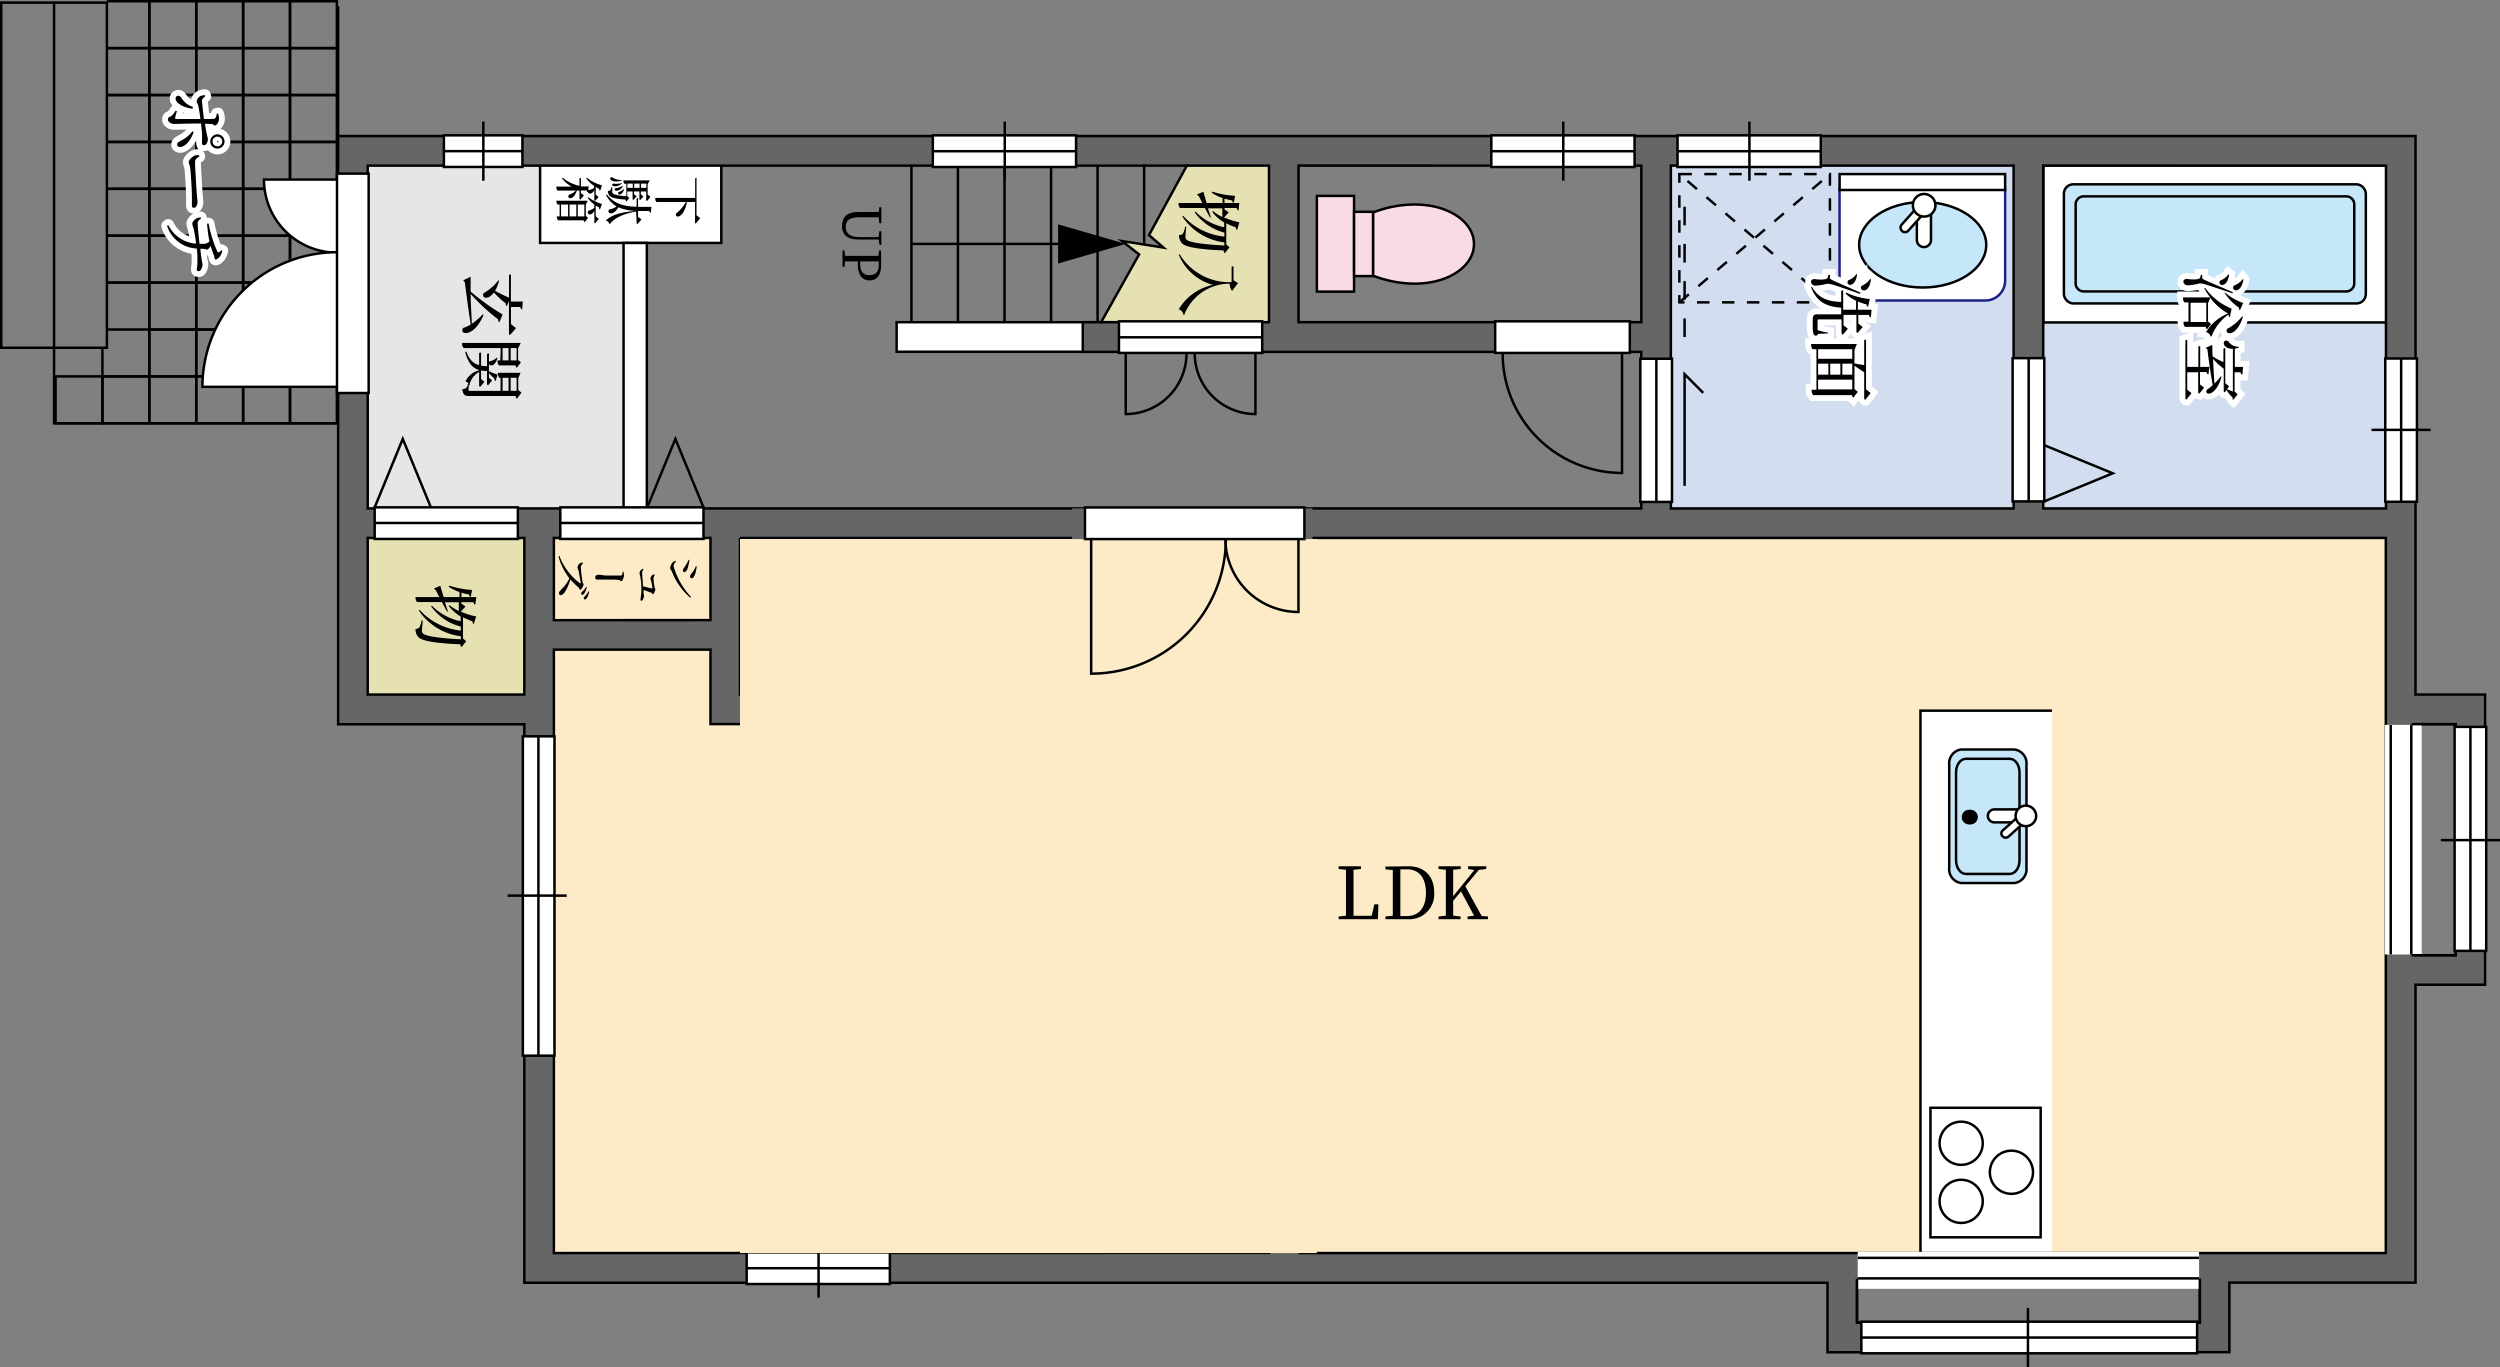 <svg xmlns="http://www.w3.org/2000/svg" viewBox="0 0 420.77 230.09" width="420.77" height="230.09"><rect x="0" y="0" width="420.77" height="230.09" fill="#808080" stroke="none"/><g id="レイヤー_2" data-name="レイヤー 2"><g id="文字"><rect x="59.3" y="25.69" width="45.65" height="62.2" fill="#e6e6e6"/><rect x="60.01" y="87.87" width="30.89" height="31.68" fill="#e6e1b3"/><rect x="91.69" y="87.14" width="30.21" height="19.9" fill="#e6e1b3"/><rect x="121.9" y="87.14" width="62.64" height="32.42" fill="#e6e1b3"/><polygon points="185.22 54.42 191.72 42.82 188.84 40.57 195.82 41.67 193.38 39.57 199.87 27.67 215.5 25.24 215.5 57.66 185.22 54.42" fill="#e6e1b3"/><rect x="279.61" y="25.24" width="124.59" height="63.09" fill="#d2ddf0"/><rect x="93.22" y="88.32" width="310.98" height="125.23" fill="#fdebc7"/><rect x="90.9" y="25.22" width="30.5" height="15.67" fill="#fff" stroke="#000" stroke-width="0.42"/><rect x="104.95" y="40.89" width="3.92" height="47" fill="#fff" stroke="#000" stroke-width="0.42"/><rect x="343.91" y="27.83" width="57.73" height="26.44" fill="#fff" stroke="#000" stroke-width="0.42"/><rect x="347.37" y="31.02" width="50.82" height="20.05" rx="1.57" fill="#c6e7f9" stroke="#000" stroke-width="0.42"/><path d="M349.35,47.8a1.38,1.38,0,0,0,1.45,1.25h44a1.37,1.37,0,0,0,1.44-1.25V34.3a1.36,1.36,0,0,0-1.44-1.25h-44a1.37,1.37,0,0,0-1.45,1.25Z" fill="#c6e7f9" stroke="#000" stroke-width="0.42"/><line x1="161.23" y1="41.05" x2="161.23" y2="54.42" fill="none" stroke="#000" stroke-width="0.42"/><line x1="169.07" y1="54.42" x2="169.07" y2="41.05" fill="none" stroke="#000" stroke-width="0.42"/><line x1="169.07" y1="41.05" x2="169.07" y2="27.69" fill="none" stroke="#000" stroke-width="0.42"/><line x1="161.23" y1="27.69" x2="161.23" y2="41.05" fill="none" stroke="#000" stroke-width="0.42"/><line x1="184.73" y1="41.05" x2="184.73" y2="27.69" fill="none" stroke="#000" stroke-width="0.42"/><line x1="176.9" y1="27.69" x2="176.9" y2="41.05" fill="none" stroke="#000" stroke-width="0.42"/><line x1="176.9" y1="41.05" x2="176.9" y2="54.42" fill="none" stroke="#000" stroke-width="0.42"/><line x1="184.73" y1="54.42" x2="184.73" y2="41.05" fill="none" stroke="#000" stroke-width="0.42"/><line x1="153.4" y1="54.42" x2="153.4" y2="41.05" fill="none" stroke="#000" stroke-width="0.42"/><line x1="153.4" y1="41.05" x2="153.4" y2="27.69" fill="none" stroke="#000" stroke-width="0.42"/><line x1="169.07" y1="41.05" x2="161.23" y2="41.05" fill="none" stroke="#000" stroke-width="0.42"/><line x1="184.73" y1="41.05" x2="176.9" y2="41.05" fill="none" stroke="#000" stroke-width="0.42"/><line x1="161.23" y1="41.05" x2="153.4" y2="41.05" fill="none" stroke="#000" stroke-width="0.42"/><line x1="176.9" y1="41.05" x2="169.07" y2="41.05" fill="none" stroke="#000" stroke-width="0.42"/><polyline points="345.36 119.61 323.23 119.61 323.23 213.38 345.36 213.38" fill="#fff" stroke="#000" stroke-width="0.42"/><path d="M341.07,128.72a2.35,2.35,0,0,0-2-2.57h-9a2.34,2.34,0,0,0-2,2.57v17.33a2.34,2.34,0,0,0,2,2.57h9a2.35,2.35,0,0,0,2-2.57Z" fill="#c6e7f9" stroke="#000" stroke-width="0.42"/><path d="M339.9,130c0-1.27-.74-2.29-1.66-2.29h-7.36c-.91,0-1.66,1-1.66,2.29V144.8c0,1.26.75,2.29,1.66,2.29h7.36c.92,0,1.66-1,1.66-2.29Z" fill="#c6e7f9" stroke="#000" stroke-width="0.42"/><path d="M331.53,138.76a1.24,1.24,0,1,1,0-2.47,1.24,1.24,0,1,1,0,2.47Z"/><path d="M335.7,136.23a1.11,1.11,0,0,0-1.13,1.09h0a1.11,1.11,0,0,0,1.13,1.09h5.35a1.11,1.11,0,0,0,1.12-1.09h0a1.11,1.11,0,0,0-1.12-1.09Z" fill="#fff"/><path d="M335.7,136.23a1.11,1.11,0,0,0-1.13,1.09h0a1.11,1.11,0,0,0,1.13,1.09h5.35a1.11,1.11,0,0,0,1.12-1.09h0a1.11,1.11,0,0,0-1.12-1.09Z" fill="none" stroke="#000" stroke-width="0.42"/><path d="M337.08,139.78a.65.65,0,0,0,0,1h0a.72.72,0,0,0,1,0l3.31-3a.67.67,0,0,0,0-1h0a.72.72,0,0,0-1,0Z" fill="#fff"/><path d="M337.08,139.78a.65.65,0,0,0,0,1h0a.72.72,0,0,0,1,0l3.31-3a.67.67,0,0,0,0-1h0a.72.72,0,0,0-1,0Z" fill="none" stroke="#000" stroke-width="0.42"/><path d="M340.91,135.59a1.73,1.73,0,1,0,1.79,1.73A1.76,1.76,0,0,0,340.91,135.59Z" fill="#fff"/><path d="M340.91,135.59a1.73,1.73,0,1,0,1.79,1.73A1.76,1.76,0,0,0,340.91,135.59Z" fill="none" stroke="#000" stroke-width="0.42"/><path d="M334.91,197.3a3.63,3.63,0,1,0,3.63-3.63A3.63,3.63,0,0,0,334.91,197.3Z" fill="none" stroke="#000" stroke-width="0.42"/><path d="M326.45,192.41a3.63,3.63,0,1,0,3.62-3.62A3.62,3.62,0,0,0,326.45,192.41Z" fill="none" stroke="#000" stroke-width="0.42"/><path d="M326.45,202.2a3.63,3.63,0,1,0,3.62-3.63A3.62,3.62,0,0,0,326.45,202.2Z" fill="none" stroke="#000" stroke-width="0.42"/><rect x="324.91" y="186.45" width="18.55" height="21.8" fill="none" stroke="#000" stroke-width="0.42"/><rect x="150.91" y="54.23" width="36.31" height="4.97" fill="#fff" stroke="#000" stroke-width="0.42"/><path d="M375.22,227.58v-11.7h31.33V165.74h11.71V116.9H406.55v-94H56.91v99H88.25v94H307.58v11.7Zm38.07-105.7v38.89h-6.74V121.88Zm-11.71-94v57.7H343.89V27.87Zm-62.67,0v57.7H281.22V27.87Zm-62.66,0V54.23h-57.7V27.87Zm-214.36,0H213.58V54.23H182.24v5h94V85.57H213.58V116.9H187.22V85.57H61.89Zm31.33,76.5V90.54h26.36v13.83Zm31.33-13.83h57.69V116.9H124.55V90.54ZM61.89,116.9V90.54H88.25V116.9Zm31.33,94V109.34h26.36v12.53h94v89Zm125.33,0V90.54h183V210.9h-183Zm94,11.7v-6.72h57.7v6.72Z" fill="#666" stroke="#000" stroke-width="0.42"/><rect x="251.65" y="54.08" width="22.66" height="5.32" fill="#fff" stroke="#000" stroke-width="0.42"/><path d="M252.91,59.5A20.1,20.1,0,0,0,273,79.6V59.43" fill="none" stroke="#000" stroke-width="0.42"/><rect x="338.74" y="60.28" width="5.33" height="24.11" fill="#fff" stroke="#000" stroke-width="0.42"/><line x1="341.44" y1="84.39" x2="341.44" y2="60.28" fill="none" stroke="#000" stroke-width="0.42"/><polyline points="344.06 84.39 355.59 79.66 344.06 74.93" fill="none" stroke="#000" stroke-width="0.42"/><rect x="63.06" y="85.39" width="24.1" height="5.32" fill="#fff" stroke="#000" stroke-width="0.42"/><line x1="63.06" y1="88.02" x2="87.16" y2="88.02" fill="none" stroke="#000" stroke-width="0.42"/><polyline points="63.06 85.4 67.79 73.87 72.52 85.4" fill="none" stroke="#000" stroke-width="0.42"/><rect x="94.3" y="85.39" width="24.1" height="5.32" fill="#fff" stroke="#000" stroke-width="0.42"/><line x1="118.4" y1="88.02" x2="94.3" y2="88.02" fill="none" stroke="#000" stroke-width="0.42"/><polyline points="118.4 85.4 113.67 73.87 108.94 85.4" fill="none" stroke="#000" stroke-width="0.42"/><rect x="188.33" y="54.08" width="24.11" height="5.32" fill="#fff" stroke="#000" stroke-width="0.42"/><line x1="188.33" y1="56.77" x2="212.44" y2="56.77" fill="none" stroke="#000" stroke-width="0.42"/><path d="M199.7,59.46a10.23,10.23,0,0,1-10.23,10.23V59.48" fill="none" stroke="#000" stroke-width="0.42"/><path d="M201.08,59.46A10.23,10.23,0,0,0,211.3,69.69V59.48" fill="none" stroke="#000" stroke-width="0.42"/><path d="M337.48,47.26a3.35,3.35,0,0,1-3.38,3.32H313a3.36,3.36,0,0,1-3.39-3.32V32.13c0-1.83,1.52-1.47,3.39-1.47H334.1c1.87,0,3.38-.36,3.38,1.47Z" fill="#fff" stroke="#1d2087" stroke-width="0.42"/><path d="M334.3,41.21c0,4-4.79,7.18-10.7,7.18s-10.69-3.21-10.69-7.18S317.7,34,323.6,34,334.3,37.25,334.3,41.21Z" fill="#c6e7f9" stroke="#000" stroke-width="0.42"/><path d="M325,40.35a1.21,1.21,0,0,1-1.19,1.24h0a1.21,1.21,0,0,1-1.19-1.24V34.49a1.21,1.21,0,0,1,1.19-1.23h0A1.21,1.21,0,0,1,325,34.49Z" fill="#fff" stroke="#000" stroke-width="0.42"/><path d="M321.16,38.85a.73.73,0,0,1-1.06,0h0a.78.78,0,0,1,0-1.08l3.24-3.63a.74.74,0,0,1,1.06,0h0a.79.79,0,0,1,0,1.09Z" fill="#fff"/><path d="M321.16,38.85a.73.73,0,0,1-1.06,0h0a.78.78,0,0,1,0-1.08l3.24-3.63a.74.74,0,0,1,1.06,0h0a.79.79,0,0,1,0,1.09Z" fill="none" stroke="#000" stroke-width="0.42"/><rect x="309.62" y="29.3" width="27.86" height="2.68" fill="#fff"/><rect x="309.62" y="29.3" width="27.86" height="2.68" fill="none" stroke="#000" stroke-width="0.42"/><path d="M325.75,34.65a1.9,1.9,0,1,1-1.9-2A1.93,1.93,0,0,1,325.75,34.65Z" fill="#fff"/><path d="M325.75,34.65a1.9,1.9,0,1,1-1.9-2A1.93,1.93,0,0,1,325.75,34.65Z" fill="none" stroke="#000" stroke-width="0.42"/><rect x="282.65" y="29.3" width="25.34" height="21.59" fill="none" stroke="#000" stroke-width="0.42" stroke-dasharray="2.1"/><line x1="282.65" y1="50.89" x2="307.99" y2="29.3" fill="none" stroke="#000" stroke-width="0.42" stroke-dasharray="2.1"/><line x1="307.99" y1="50.89" x2="282.65" y2="29.3" fill="none" stroke="#000" stroke-width="0.42" stroke-dasharray="2.1"/><path d="M231.08,35.77a19.5,19.5,0,0,1,7-1.35c5.85,0,10,3,10,6.66s-4.16,6.66-10,6.66a19.5,19.5,0,0,1-7-1.35Z" fill="#f9dbe8" stroke="#000" stroke-width="0.42"/><rect x="221.64" y="32.97" width="6.26" height="16.11" fill="#f9dbe8" stroke="#000" stroke-width="0.42"/><rect x="227.9" y="35.65" width="3.19" height="10.82" fill="#f9dbe8" stroke="#000" stroke-width="0.42"/><rect x="88" y="123.93" width="5.32" height="53.75" fill="#fff" stroke="#000" stroke-width="0.42"/><line x1="90.62" y1="123.93" x2="90.62" y2="177.68" fill="none" stroke="#000" stroke-width="0.42"/><line x1="85.43" y1="150.74" x2="95.38" y2="150.74" fill="none" stroke="#000" stroke-width="0.42"/><rect x="401.46" y="60.34" width="5.33" height="24.11" fill="#fff" stroke="#000" stroke-width="0.42"/><line x1="399.15" y1="72.35" x2="409.1" y2="72.35" fill="none" stroke="#000" stroke-width="0.42"/><line x1="404.13" y1="84.45" x2="404.13" y2="60.34" fill="none" stroke="#000" stroke-width="0.42"/><rect x="126.48" y="116.65" width="53.75" height="5.32" fill="#fff" stroke="#000" stroke-width="0.42"/><line x1="180.23" y1="119.28" x2="126.48" y2="119.28" fill="none" stroke="#000" stroke-width="0.42"/><line x1="153.41" y1="114.09" x2="153.41" y2="124.04" fill="none" stroke="#000" stroke-width="0.42"/><polyline points="283.53 81.78 283.53 62.98 286.66 66.12" fill="none" stroke="#000" stroke-width="0.42"/><line x1="283.53" y1="56.72" x2="283.53" y2="53.59" fill="none" stroke="#000" stroke-width="0.42"/><line x1="283.53" y1="50.45" x2="283.53" y2="47.32" fill="none" stroke="#000" stroke-width="0.42"/><line x1="283.53" y1="44.19" x2="283.53" y2="41.05" fill="none" stroke="#000" stroke-width="0.42"/><line x1="283.53" y1="37.92" x2="283.53" y2="34.79" fill="none" stroke="#000" stroke-width="0.42"/><rect x="276.08" y="60.38" width="5.33" height="24.1" fill="#fff" stroke="#000" stroke-width="0.42"/><line x1="278.78" y1="60.38" x2="278.78" y2="84.48" fill="none" stroke="#000" stroke-width="0.42"/><rect x="157" y="22.78" width="24.11" height="5.33" fill="#fff" stroke="#000" stroke-width="0.42"/><line x1="169.11" y1="20.47" x2="169.11" y2="30.42" fill="none" stroke="#000" stroke-width="0.42"/><line x1="157" y1="25.45" x2="181.11" y2="25.45" fill="none" stroke="#000" stroke-width="0.42"/><rect x="282.34" y="22.78" width="24.11" height="5.33" fill="#fff" stroke="#000" stroke-width="0.42"/><line x1="294.44" y1="20.47" x2="294.44" y2="30.42" fill="none" stroke="#000" stroke-width="0.42"/><line x1="282.33" y1="25.45" x2="306.45" y2="25.45" fill="none" stroke="#000" stroke-width="0.42"/><rect x="251" y="22.78" width="24.11" height="5.33" fill="#fff" stroke="#000" stroke-width="0.42"/><line x1="263.11" y1="20.47" x2="263.11" y2="30.42" fill="none" stroke="#000" stroke-width="0.42"/><line x1="251" y1="25.45" x2="275.11" y2="25.45" fill="none" stroke="#000" stroke-width="0.42"/><rect x="125.67" y="210.79" width="24.1" height="5.32" fill="#fff" stroke="#000" stroke-width="0.42"/><line x1="137.77" y1="208.47" x2="137.77" y2="218.42" fill="none" stroke="#000" stroke-width="0.42"/><line x1="125.67" y1="213.45" x2="149.78" y2="213.45" fill="none" stroke="#000" stroke-width="0.42"/><rect x="74.71" y="22.78" width="13.22" height="5.32" fill="#fff" stroke="#000" stroke-width="0.42"/><line x1="81.35" y1="20.47" x2="81.35" y2="30.42" fill="none" stroke="#000" stroke-width="0.42"/><line x1="74.71" y1="25.44" x2="87.93" y2="25.44" fill="none" stroke="#000" stroke-width="0.42"/><line x1="192.57" y1="27.69" x2="192.57" y2="41.05" fill="none" stroke="#000" stroke-width="0.42"/><polyline points="199.87 27.67 193.38 39.57 195.82 41.67 188.84 40.57 191.72 42.82 185.22 54.42" fill="none" stroke="#000" stroke-width="0.42"/><polygon points="178.09 37.76 189.45 41.05 178.09 44.35 178.09 37.76"/><path d="M148,41.19l-.11-.87h-3.41c-2,0-2.77-.94-2.77-2.28s.76-2.36,2.61-2.36h3.59l.09-.81h.34v2.7H148l-.11-1c-.84,0-1.69,0-2.55,0h-.8c-1.66,0-2.2.64-2.2,1.64s.63,1.7,2.37,1.7h3.16l.13-1h.34v2.32Z"/><path d="M144.39,44h-2.15l-.1.92h-.34V42.16h.34l.09.9c.85,0,1.7,0,2.57,0h.48c.87,0,1.72,0,2.57,0l.1-.9h.34v2.6c0,1.63-.77,2.44-1.92,2.44s-2-.77-2-2.72Zm3.52,0h-3.13v.61c0,1.22.65,1.7,1.59,1.7s1.54-.52,1.54-1.68Z"/><path d="M206.13,42.63a.83.83,0,0,1-.19-.48c-3.81-.15-6.27-.52-6.95-1.15a1.88,1.88,0,0,1-.54-1.45.74.74,0,0,0,.63-.22,3.22,3.22,0,0,0,.39-1.19h.19c-.06.54-.14,1.42-.14,1.69a.63.63,0,0,0,.17.49c.43.49,2.93.82,6.38,1v-.52A10,10,0,0,1,199,36.45l.14-.12a10.75,10.75,0,0,0,6.93,3.49v-.67a8.92,8.92,0,0,1-5-3.42l.14-.11a9.52,9.52,0,0,0,4.83,2.63v-.81a6.64,6.64,0,0,1-2-1.77l.12-.15a7.45,7.45,0,0,0,1.57,1,.41.41,0,0,1,0-.11V35.06h-2.42c.15.5.33,1,.49,1.54l-.15,0c-.24-.43-.54-1-.87-1.59h-4.14c-.09,0-.28-.36-.28-.66v-.18h4c-.18-.38-.39-.77-.6-1.21a.42.42,0,0,1-.29-.24l1.07-.45c.1.37.3,1.07.55,1.9h2.68v-.85a6.51,6.51,0,0,1-1.83-.9l.09-.17a15.18,15.18,0,0,0,3.85.71l-.23,1.18a.37.37,0,0,1-.25-.39c-.45-.09-.89-.2-1.31-.32v.74h2.5l-.14,1.24c-.15,0-.26-.11-.31-.4H206.1v.23l.71.5s-.44.51-.79.85a11.81,11.81,0,0,0,2.58.82l-.38,1.28c-.14-.05-.23-.18-.22-.43a9.07,9.07,0,0,1-1.61-.69v3.57l.55.49Z"/><path d="M208.37,47.65l-1,1.31a1.85,1.85,0,0,1-.4-1.2h-.49A8.21,8.21,0,0,0,199.31,53l-.13,0a1.06,1.06,0,0,0-.79-.93,8.74,8.74,0,0,1,5.76-4.12,8.74,8.74,0,0,1-5.75-5.05l.15-.11a9.77,9.77,0,0,0,7.95,4.7h.79V44.89l.32-.08v2.36Z"/><path d="M77.66,108.92a.87.87,0,0,1-.18-.48c-3.81-.15-6.28-.51-7-1.14a1.86,1.86,0,0,1-.54-1.45.8.8,0,0,0,.63-.22,3.51,3.51,0,0,0,.38-1.2l.19,0c0,.54-.13,1.41-.13,1.69a.59.59,0,0,0,.16.48c.44.5,2.93.82,6.39,1v-.52a10,10,0,0,1-7.07-4.32l.13-.12a10.77,10.77,0,0,0,6.94,3.49v-.67a8.82,8.82,0,0,1-5-3.41l.13-.11a9.57,9.57,0,0,0,4.84,2.62v-.8a6.85,6.85,0,0,1-2-1.78l.12-.14a7.85,7.85,0,0,0,1.57,1,.34.34,0,0,1,0-.11v-1.36H74.89l.5,1.55-.16,0c-.24-.43-.54-1-.87-1.59H70.23c-.1,0-.29-.35-.29-.66v-.18h4c-.19-.37-.4-.77-.61-1.2a.5.5,0,0,1-.29-.24l1.07-.46c.1.38.3,1.07.56,1.9h2.67v-.85a6.71,6.71,0,0,1-1.82-.89l.09-.18a15.44,15.44,0,0,0,3.84.72l-.22,1.17c-.13,0-.24-.14-.25-.39-.46-.09-.9-.2-1.32-.32v.74h2.51L80,101.75c-.16,0-.27-.11-.31-.4H77.63v.23l.72.5s-.44.51-.8.85a11.38,11.38,0,0,0,2.59.82L79.75,105c-.13,0-.23-.18-.22-.43a10.13,10.13,0,0,1-1.6-.68v3.56l.54.49Z"/><path d="M162.87,108.79a.89.89,0,0,1-.24-.46h-5.21a1.17,1.17,0,0,1-.28-.73v-.13h.76v-1.63h-3.79c-.07,0-.27-.28-.27-.71V105h4.06V103.4h-.65c-.09,0-.3-.34-.3-.7v-.14h2.41c-.23-.42-.51-.93-.85-1.53H155c-.68,0-1.06-.12-1.17-1.18a1,1,0,0,0,.62-.21,1.53,1.53,0,0,0,.31-.83h.17s-.07,1-.07,1.15,0,.23.21.23h3l-.56-1.09a.45.45,0,0,1-.28-.26l1.11-.38c.07.34.25,1,.47,1.73h2.33V98.71l.32-.09v1.57H164l-.14,1.25c-.16,0-.27-.13-.31-.41h-2.12v.29l.69.49s-.37.41-.7.75h2.07l-.41.9v3.9l.51.45Zm-4.64-3.8h2.12V103.4h-2.12Zm0,2.48h2.12v-1.63h-2.12Zm.84-6.44c.15.49.32,1,.48,1.53h1.62a.76.76,0,0,1,0-.16V101Zm3.73,2.37h-2.12V105h2.12Zm0,2.44h-2.12v1.63h2.12Z"/><path d="M152.75,103.55l-1,1.32a1.91,1.91,0,0,1-.4-1.21h-.49a8.22,8.22,0,0,0-7.21,5.22l-.13,0a1.06,1.06,0,0,0-.79-.93,8.74,8.74,0,0,1,5.76-4.12,8.74,8.74,0,0,1-5.75-5l.15-.11a9.77,9.77,0,0,0,8,4.7h.78v-2.53l.32-.08v2.37Z"/><path d="M116.28,100.44l-.08.18a11.12,11.12,0,0,1-3.15-4.5c-.09-.19-.27-.29-.27-.53a2,2,0,0,1,.49-1,1,1,0,0,1,.48-.19l0,.12a1.39,1.39,0,0,0-.39.77A12.82,12.82,0,0,0,116.28,100.44Zm-.37-6.25.13.08a8.56,8.56,0,0,1-.22,1.1c-.13.53-.36.92-.65.92-.11,0-.23-.09-.23-.31s.23-.44.48-.85A5.31,5.31,0,0,0,115.91,94.19Zm1.23,1.09.13.08a10.93,10.93,0,0,1-.22,1.08c-.18.56-.38.89-.66.89a.27.27,0,0,1-.24-.3c0-.28.24-.44.52-.88A6.33,6.33,0,0,0,117.14,95.28Z"/><path d="M110.21,96.77a1.19,1.19,0,0,0-.22.54c0,.32.12,1.21.17,1.53,0,.13.15.24.15.36s-.27.81-.41.81-.18-.23-.31-.27-.83-.29-1.27-.46c0,.18,0,.34,0,.48,0,.31.07.4.07.49,0,.3-.23.87-.4.87s-.19-.1-.19-.26.14-.75.15-1.53a12.7,12.7,0,0,0-.18-2.26,6,6,0,0,1-.14-.63,1,1,0,0,1,.38-.62.85.85,0,0,1,.29-.08l0,.1a.81.81,0,0,0-.22.56c0,.25.09,1.33.15,2.28.52.14,1.3.33,1.51.37,0,0,.06,0,.06-.08a8.26,8.26,0,0,0-.22-1.21,1.81,1.81,0,0,1-.1-.42.86.86,0,0,1,.37-.58.6.6,0,0,1,.29-.08Z"/><path d="M104.92,96.18a2.87,2.87,0,0,1,.1.63c0,.37-.26,1-.43,1s-.23-.17-.41-.19a8.05,8.05,0,0,0-1.24-.07l-2.41,0c-.2,0-.35-.08-.35-.38s.3-.43.56-.43.38,0,.67.07,1.18.06,1.62.06,1.17,0,1.43,0,.29-.21.35-.65Z"/><path d="M98.12,94.84a.89.89,0,0,0-.37.61,24.22,24.22,0,0,0,.3,2.49c0,.19.17.3.17.44s-.36.88-.53.88-.2-.29-.32-.39A11.81,11.81,0,0,1,96,97.53c-.4,1.34-1.06,2.64-1.63,2.64-.14,0-.28-.1-.28-.35s.2-.4.55-.79a6.2,6.2,0,0,0,1.2-1.7A10.13,10.13,0,0,1,94,93.65l.14-.12a10.21,10.21,0,0,0,3.5,4.66c.08,0,.1,0,.09-.1-.06-.5-.27-1.62-.36-2.06-.06-.26-.18-.31-.18-.52a1,1,0,0,1,.48-.73.84.84,0,0,1,.4-.1Zm.65,4a3.49,3.49,0,0,1-.4,1c-.13.2-.25.27-.37.27s-.18-.1-.18-.24.12-.23.28-.38a3.46,3.46,0,0,0,.57-.74Zm.4.74a3.36,3.36,0,0,1-.35,1c-.12.23-.24.3-.38.3s-.18-.08-.18-.22.13-.24.29-.41a3.82,3.82,0,0,0,.52-.74Z"/><path d="M117.85,36.72s-.44.56-.74.9c-.09,0-.13-.11-.13-.23V34h-1.36c-.56,2.91-2.16,2.76-1.82,1.92A6.44,6.44,0,0,0,115.45,34h-4.94c-.06,0-.22-.23-.22-.57v-.12H117V30l.23-.06v6.3Z"/><path d="M107.07,35.62c-1.85.27-3.64,1-4.41,2.09l-.08,0a.88.88,0,0,0-.63-.58c1.08-1.07,2.81-1.44,5.12-1.64a8.13,8.13,0,0,1-3-.6c-.88,1.58-2.06,1-1.53.36a3.16,3.16,0,0,0,1.25-.5A4.9,4.9,0,0,1,102,32.84l.15-.1c1.28,1.61,2.94,2,5,2.06V33.39l.24-.06v1.49c.71,0,1.46,0,2.25,0l-.1,1c-.13,0-.21-.1-.24-.31-.66,0-1.3,0-1.91,0v1l.58.42s-.41.5-.69.78c-.09,0-.13-.11-.13-.22Zm-1.64-1.69c-.08,0-.12-.16-.14-.34-1.61-.1-2.43-.31-2.72-.68a1.16,1.16,0,0,1-.25-.78.56.56,0,0,0,.4-.12,1.11,1.11,0,0,0,.19-.52h.14c0,.23,0,.62,0,.77a.34.34,0,0,0,.08.27c.17.22.92.4,2.29.5V30.93h-.3a.57.57,0,0,1-.19-.48v-.09h4.43L109,31v1.73l.47.39s-.33.44-.58.71c-.09,0-.13-.11-.13-.22V32.22h-.9v.5l.43.33a6.85,6.85,0,0,1-.54.62c-.09,0-.13-.1-.13-.21V32.22h-.91v.47l.44.34s-.31.38-.55.62c-.09,0-.13-.1-.13-.21V32.22h-.9V33l.34.33Zm-.81-3.52c-2.39.58-2.13-.95-1.44-.49a2.47,2.47,0,0,0,1.44.37Zm.07.49c-1.06.85-2,.32-1.53,0a4.43,4.43,0,0,0,1.51-.07Zm.14.5c-.8,1.12-1.67.66-1.29.28a3,3,0,0,0,1.25-.39Zm.19.5c-.37,1.23-1.24.86-.94.44a1.76,1.76,0,0,0,.87-.53Zm.58-1v.72h.9v-.72Zm2.05.72v-.72h-.91v.72Zm1.14-.72h-.9v.72h.9Z"/><path d="M98.27,32.89a8.29,8.29,0,0,1-.61.7c-.09,0-.13-.1-.13-.21v-1.3h-.45c-.58,1.85-1.78,1.31-1.33.71a3.3,3.3,0,0,0,1.18-.71H93.86c-.08,0-.22-.29-.22-.54v-.13H96.2A5.83,5.83,0,0,1,94.56,30l.11-.1a7.14,7.14,0,0,0,2.86,1.39V30l.24-.07v1.45H99.1L99,32l0,0a2.13,2.13,0,0,0,1-.39v-.31A4.77,4.77,0,0,1,98.67,30l.08-.11a7,7,0,0,0,2.58,1.31l-.33.9c-.1,0-.16-.14-.15-.32a5.33,5.33,0,0,1-.58-.31v1.31l.47.37s-.33.41-.58.66c-.09,0-.13-.1-.13-.21V32c-.38.76-1,.66-1.07.36-.1,0-.16-.11-.19-.3h-1v.44Zm.7,3.79-.57.73a.73.73,0,0,1-.15-.33H93.93a1,1,0,0,1-.22-.56v-.1h.48v-2h-.31c-.07,0-.23-.25-.23-.54v-.1H98.9l-.3.68v1.86Zm-4.54-.26h1.18v-2H94.43Zm1.43-2v2H97v-2Zm2.49,0h-1.1v2h1.1Zm2.43,2.42a8.46,8.46,0,0,1-.62.74c-.09,0-.13-.1-.13-.21V35.46c-.49,1.07-1.41.57-1,0a1.94,1.94,0,0,0,1-.51v-.53a4.74,4.74,0,0,1-1.14-1.14l.08-.11a7.93,7.93,0,0,0,2.35,1.17l-.34.91a.28.28,0,0,1-.14-.31l-.57-.34v1.8Z"/><path d="M81.39,53c-1.69,4-4.25,3.31-3.43,2.19a5,5,0,0,0,1.27-.59c-.28-1.67-.59-3.93-1-7.14a.43.43,0,0,1-.23-.3l1.21-.58c0,.58,0,1.44,0,2.49a39.21,39.21,0,0,0,5.39,3.86l-.56,1.32a.45.45,0,0,1-.18-.48,33.84,33.84,0,0,1-4.64-4.29c0,1.41.11,3.13.2,5a10.8,10.8,0,0,0,1.81-1.55Zm5.44,2.22s-.55.73-1,1.15c-.11,0-.17-.13-.17-.29V50.71l-.35.81a.4.4,0,0,1-.18-.45,14.84,14.84,0,0,1-2-1.84c-1,1.38-2.16.92-1.73.11a8.1,8.1,0,0,0,2.5-2.19l.09.1a6.32,6.32,0,0,1-.67,1.7,25.86,25.86,0,0,0,2.35,1.15V46.26l.32-.09v4.58H88l-.12,1.31c-.16,0-.27-.12-.31-.39H86v2.88Z"/><path d="M87,67.12a.89.89,0,0,1-.22-.47h-7.8c-.68,0-1.06-.12-1.17-1.16a1.19,1.19,0,0,0,.65-.19,1.25,1.25,0,0,0,.3-.72h.11a.6.6,0,0,0-.53-.34,3.29,3.29,0,0,1,2.3-1.9v-.06c-1-.29-1.79-1-2.34-3l.17-.14c.58,1.53,1.28,2.09,2.17,2.3V59.41l.33-.09v2.23c.33.05.67.06,1,.08V59.56l.33-.09V61a.66.66,0,0,1,.11-.2,2.24,2.24,0,0,0,1.23-.63l.07.12c-.4,1.45-1.28,1.36-1.41.94v1.25a9.33,9.33,0,0,0,1.44.56l-.32,1.1a.39.39,0,0,1-.2-.42,8.71,8.71,0,0,1-.92-.91v.78l.52.43s-.38.5-.67.82c-.13,0-.18-.13-.18-.28V62.45a8.14,8.14,0,0,1-1-.1V63.8l.56.46a10.06,10.06,0,0,1-.72.85.26.26,0,0,1-.17-.28V62.6A3.34,3.34,0,0,0,79,64.87H78.9l0-.12c0,.26-.05.7-.05.83s.07.21.21.21h5.19V63.59h-.17c-.09,0-.28-.36-.28-.72v-.13h3.82l-.39.91v2l.54.42Zm-2.73-8.54H78.11c-.12,0-.34-.3-.34-.71v-.15h9.87l-.44.91v1.94l.47.43-.71.91a.92.92,0,0,1-.19-.41H84c-.09,0-.27-.42-.27-.7v-.14h.48Zm.32,2.08h1V58.58h-1Zm0,5.12h1V63.59h-1Zm2.36-7.2h-1v2.08h1Zm0,5h-1v2.19h1Z"/><rect x="402.38" y="122.21" width="5" height="38.23" fill="#fff" stroke="#fff" stroke-width="0.42"/><rect x="401.58" y="122.21" width="0.8" height="38.23" fill="#fff" stroke="#fff" stroke-width="0.42"/><path d="M405.87,121.88h7.42v38.89h-7.42" fill="none" stroke="#000" stroke-width="0.42"/><line x1="402.38" y1="122.01" x2="402.38" y2="160.65" fill="none" stroke="#000" stroke-width="0.42"/><line x1="405.84" y1="122.01" x2="405.84" y2="160.65" fill="none" stroke="#000" stroke-width="0.42"/><rect x="413.13" y="122.34" width="5.32" height="37.7" fill="#fff"/><rect x="413.13" y="122.34" width="5.32" height="37.7" fill="none" stroke="#000" stroke-width="0.42"/><line x1="420.77" y1="141.4" x2="410.82" y2="141.4" fill="none" stroke="#000" stroke-width="0.42"/><line x1="415.79" y1="122.33" x2="415.79" y2="160.05" fill="none" stroke="#000" stroke-width="0.42"/><rect x="312.88" y="211.71" width="57.03" height="5" fill="#fff" stroke="#fff" stroke-width="0.42"/><rect x="312.88" y="210.9" width="57.03" height="0.8" fill="#fff" stroke="#fff" stroke-width="0.42"/><path d="M370.25,215.19v7.41h-57.7v-7.41" fill="none" stroke="#000" stroke-width="0.42"/><line x1="370.11" y1="211.71" x2="312.67" y2="211.71" fill="none" stroke="#000" stroke-width="0.42"/><line x1="370.11" y1="215.16" x2="312.67" y2="215.16" fill="none" stroke="#000" stroke-width="0.42"/><rect x="313.28" y="222.45" width="56.51" height="5.32" fill="#fff"/><rect x="313.28" y="222.45" width="56.51" height="5.32" fill="none" stroke="#000" stroke-width="0.42"/><line x1="341.32" y1="230.09" x2="341.32" y2="220.14" fill="none" stroke="#000" stroke-width="0.42"/><line x1="369.79" y1="225.12" x2="313.28" y2="225.12" fill="none" stroke="#000" stroke-width="0.42"/><path d="M375.3,53.37c-.14,0-.19-.16-.21-.44a7.93,7.93,0,0,0-2.87,3.69l-.16,0a1,1,0,0,0-.77-.71A7.66,7.66,0,0,1,375,52.76,9.59,9.59,0,0,1,372,50.13l-.37.9V54.1l.51.44-.69.89a.61.61,0,0,1-.2-.42h-3.51a1,1,0,0,1-.23-.72v-.15h.83V50.9h-.67c-.06,0-.25-.26-.25-.7v-.15H372a11.63,11.63,0,0,1-1-1.52l.14-.08a10.12,10.12,0,0,0,4.46,3.49Zm.45-4c-1.39-.46-4-1.34-4.55-1.5a3.88,3.88,0,0,0-1-.17,9.63,9.63,0,0,1-1.92.32c-.49,0-.8-.27-.8-.67,0-.21.2-.37.55-.41,1.14.17,2.05.1,2.22-.14a1,1,0,0,0,.16-.55h.24v.48c0,.15,0,.18.23.29.4.21.4.21,4.93,2.16Zm-4.41,1.58h-2.65v3.24h2.65Zm3.84-4.71c-.37,2.44-2.06,1.82-1.52,1a3.13,3.13,0,0,0,1.42-1.08Zm-.69,3A9.75,9.75,0,0,0,377.55,51L377,52.21c-.11-.07-.18-.16-.14-.41a8.63,8.63,0,0,1-2.47-2.55Zm3,4.11c-1.07,3.51-3.22,3-2.64,2a8.11,8.11,0,0,0,2.55-2.13Zm.1-6.27c-.45,2.54-2.2,1.89-1.63,1a3.4,3.4,0,0,0,1.54-1.12Z" stroke="#fff" stroke-width="1.96"/><path d="M368.86,66.17s-.51.67-.88,1.08c-.12,0-.16-.13-.16-.29V57.28l.31-.1v4.57H370V58.31l.31-.09v3.53h1.54L371.7,63c-.16,0-.26-.11-.3-.38h-1.12v2.08l.69.55s-.48.64-.83,1c-.11,0-.17-.14-.17-.29V62.65h-1.84v2.94Zm7,1.13c-.09-.07-.1-.19-.11-.4a6.7,6.7,0,0,1-1-1.24l-.32.37c-.11,0-.16-.14-.16-.29V62.06a11.51,11.51,0,0,1-1.8-1.66c.05,1.21.14,2.67.24,4.16a10.61,10.61,0,0,0,1.08-1.24l.11.11c-1,3.48-3,3.13-2.48,2.16a5.14,5.14,0,0,0,1-.79c-.28-1.49-.58-3.42-.9-6a.47.47,0,0,1-.23-.3l1.06-.44c0,.46,0,1.12.05,1.92a9.52,9.52,0,0,0,1.82.95V58.68l.31-.1v5.91l.65.54s-.16.22-.37.47a9.22,9.22,0,0,0,1,.39V58.7a1.69,1.69,0,0,1-1.37-.49c-.21-.26-.22-.7.05-.85a.57.57,0,0,1,.7.29,2,2,0,0,0,1.6.71v.16a4.71,4.71,0,0,1-.65.16v3.07h1.39l-.12,1.3c-.16,0-.27-.12-.31-.4h-1v3.23l.51.5Z" stroke="#fff" stroke-width="1.96"/><path d="M375.3,53.37c-.14,0-.19-.16-.21-.44a7.93,7.93,0,0,0-2.87,3.69l-.16,0a1,1,0,0,0-.77-.71A7.66,7.66,0,0,1,375,52.76,9.59,9.59,0,0,1,372,50.13l-.37.9V54.1l.51.44-.69.89a.61.61,0,0,1-.2-.42h-3.51a1,1,0,0,1-.23-.72v-.15h.83V50.9h-.67c-.06,0-.25-.26-.25-.7v-.15H372a11.63,11.63,0,0,1-1-1.52l.14-.08a10.12,10.12,0,0,0,4.46,3.49Zm.45-4c-1.39-.46-4-1.34-4.55-1.5a3.88,3.88,0,0,0-1-.17,9.63,9.63,0,0,1-1.92.32c-.49,0-.8-.27-.8-.67,0-.21.2-.37.55-.41,1.14.17,2.05.1,2.22-.14a1,1,0,0,0,.16-.55h.24v.48c0,.15,0,.18.23.29.4.21.4.21,4.93,2.16Zm-4.41,1.58h-2.65v3.24h2.65Zm3.84-4.71c-.37,2.44-2.06,1.82-1.52,1a3.13,3.13,0,0,0,1.42-1.08Zm-.69,3A9.75,9.75,0,0,0,377.55,51L377,52.21c-.11-.07-.18-.16-.14-.41a8.63,8.63,0,0,1-2.47-2.55Zm3,4.11c-1.07,3.51-3.22,3-2.64,2a8.11,8.11,0,0,0,2.55-2.13Zm.1-6.27c-.45,2.54-2.2,1.89-1.63,1a3.4,3.4,0,0,0,1.54-1.12Z"/><path d="M368.86,66.17s-.51.67-.88,1.08c-.12,0-.16-.13-.16-.29V57.28l.31-.1v4.57H370V58.31l.31-.09v3.53h1.54L371.7,63c-.16,0-.26-.11-.3-.38h-1.12v2.08l.69.55s-.48.64-.83,1c-.11,0-.17-.14-.17-.29V62.65h-1.84v2.94Zm7,1.13c-.09-.07-.1-.19-.11-.4a6.7,6.7,0,0,1-1-1.24l-.32.37c-.11,0-.16-.14-.16-.29V62.06a11.51,11.51,0,0,1-1.8-1.66c.05,1.21.14,2.67.24,4.16a10.61,10.61,0,0,0,1.08-1.24l.11.11c-1,3.48-3,3.13-2.48,2.16a5.14,5.14,0,0,0,1-.79c-.28-1.49-.58-3.42-.9-6a.47.47,0,0,1-.23-.3l1.06-.44c0,.46,0,1.12.05,1.92a9.52,9.52,0,0,0,1.82.95V58.68l.31-.1v5.91l.65.54s-.16.22-.37.47a9.22,9.22,0,0,0,1,.39V58.7a1.69,1.69,0,0,1-1.37-.49c-.21-.26-.22-.7.05-.85a.57.57,0,0,1,.7.29,2,2,0,0,0,1.6.71v.16a4.71,4.71,0,0,1-.65.16v3.07h1.39l-.12,1.3c-.16,0-.27-.12-.31-.4h-1v3.23l.51.5Z"/><path d="M313.07,49.46c-1.39-.47-4-1.38-4.56-1.54a3.9,3.9,0,0,0-1-.16,10.47,10.47,0,0,1-1.9.32c-.49,0-.8-.28-.8-.7,0-.21.19-.37.54-.42,1.13.17,2,.11,2.19-.14a1,1,0,0,0,.17-.55H308v.48c0,.16,0,.19.23.3.39.22.39.22,4.93,2.21ZM306,56.19c-.11.24-.21.3-.38.3-.37,0-.53-.34-.53-1.73V53.9c0-.82.19-1,.8-1h4V51.79c-2.5-.19-4.08-.94-5.08-3.43l.16-.07c1.2,2,2.72,2.44,4.92,2.53V48.93l.33-.09v3.29h2.17V50.61a5.72,5.72,0,0,1-1.78-1.22l.09-.16a11.57,11.57,0,0,0,4,1.09l-.29,1.32a.4.4,0,0,1-.25-.4,10.13,10.13,0,0,1-1.47-.49v1.38H315l-.12,1.29c-.15,0-.26-.13-.31-.41h-1.8v1.45l.73.58s-.52.63-.87,1c-.13,0-.18-.14-.18-.29V53h-2.17v1.75l.73.58a12,12,0,0,1-.88,1,.25.25,0,0,1-.18-.27v-2.3h-3.83c-.16,0-.21,0-.21.31v.7c0,.31,0,.55,0,.65s0,.15.16.2a14.46,14.46,0,0,0,1.6.37v.13Zm6.56-10c-.32,2.47-2.06,1.85-1.5,1a3,3,0,0,0,1.41-1.09Zm2.33.83c-.27,2.58-2.09,2-1.59,1.11a3.49,3.49,0,0,0,1.49-1.21Z" stroke="#fff" stroke-width="1.96"/><path d="M314.84,66.14s-.53.72-.9,1.14c-.13,0-.18-.14-.18-.29V62.64c-.55-.33-1.18-.75-1.64-1.09v3.94l.56.46-.76,1a.7.7,0,0,1-.21-.45h-6.52a1,1,0,0,1-.27-.76v-.15h.8V58.77h-.62c-.07,0-.27-.28-.27-.73V57.9h7.7l-.41,1v2.27c.46.09,1.12.2,1.64.27V57.24l.31-.1v8.38ZM306,58.77v1.62h5.75V58.77Zm0,2.44v1.85h1.73V61.21Zm5.75,2.69H306v1.64h5.75Zm-2-.84V61.21h-1.71v1.85Zm2,0V61.21h-1.67v1.85Z" stroke="#fff" stroke-width="1.96"/><path d="M313.07,49.46c-1.39-.47-4-1.38-4.56-1.54a3.9,3.9,0,0,0-1-.16,10.47,10.47,0,0,1-1.9.32c-.49,0-.8-.28-.8-.7,0-.21.19-.37.54-.42,1.13.17,2,.11,2.19-.14a1,1,0,0,0,.17-.55H308v.48c0,.16,0,.19.23.3.39.22.39.22,4.93,2.21ZM306,56.19c-.11.24-.21.3-.38.3-.37,0-.53-.34-.53-1.73V53.9c0-.82.19-1,.8-1h4V51.79c-2.5-.19-4.08-.94-5.08-3.43l.16-.07c1.2,2,2.72,2.44,4.92,2.53V48.93l.33-.09v3.29h2.17V50.61a5.72,5.72,0,0,1-1.78-1.22l.09-.16a11.57,11.57,0,0,0,4,1.09l-.29,1.32a.4.4,0,0,1-.25-.4,10.13,10.13,0,0,1-1.47-.49v1.38H315l-.12,1.29c-.15,0-.26-.13-.31-.41h-1.8v1.45l.73.58s-.52.63-.87,1c-.13,0-.18-.14-.18-.29V53h-2.17v1.75l.73.58a12,12,0,0,1-.88,1,.25.25,0,0,1-.18-.27v-2.3h-3.83c-.16,0-.21,0-.21.31v.7c0,.31,0,.55,0,.65s0,.15.16.2a14.46,14.46,0,0,0,1.6.37v.13Zm6.56-10c-.32,2.47-2.06,1.85-1.5,1a3,3,0,0,0,1.41-1.09Zm2.33.83c-.27,2.58-2.09,2-1.59,1.11a3.49,3.49,0,0,0,1.49-1.21Z"/><path d="M314.84,66.14s-.53.72-.9,1.14c-.13,0-.18-.14-.18-.29V62.64c-.55-.33-1.18-.75-1.64-1.09v3.94l.56.46-.76,1a.7.7,0,0,1-.21-.45h-6.52a1,1,0,0,1-.27-.76v-.15h.8V58.77h-.62c-.07,0-.27-.28-.27-.73V57.9h7.7l-.41,1v2.27c.46.09,1.12.2,1.64.27V57.24l.31-.1v8.38ZM306,58.77v1.62h5.75V58.77Zm0,2.44v1.85h1.73V61.21Zm5.75,2.69H306v1.64h5.75Zm-2-.84V61.21h-1.71v1.85Zm2,0V61.21h-1.67v1.85Z"/><line x1="56.91" y1="1.03" x2="56.91" y2="22.9" fill="none" stroke="#000" stroke-width="0.42"/><polyline points="56.7 71.24 9.1 71.24 9.1 0.44" fill="none" stroke="#000" stroke-width="0.42"/><rect x="0.21" y="0.44" width="17.78" height="58.09" fill="none" stroke="#000" stroke-width="0.42"/><path d="M232,152.21l-.09,2.5H225.3v-.46l1.24-.13c0-1.18,0-2.36,0-3.49v-.7c0-1.19,0-2.38,0-3.54l-1.24-.13v-.46h3.76v.46l-1.25.13c0,1.17,0,2.35,0,3.53v.89c0,1,0,2.16,0,3.33h3.06l.44-1.93Z"/><path d="M237.06,145.8c2.59,0,4.33,1.59,4.33,4.46a4.21,4.21,0,0,1-4.57,4.45h-3.64v-.46l1.24-.13c0-1.17,0-2.36,0-3.71V150c0-1.2,0-2.39,0-3.56l-1.24-.13v-.46Zm-.33,8.38c2.13,0,3.27-1.45,3.27-3.92s-1.14-3.94-3.16-3.94h-1.15c0,1.18,0,2.4,0,3.63v.46c0,1.35,0,2.56,0,3.77Z"/><path d="M250.45,154.25v.46H247v-.46l1.1-.13-2.2-4.09-1.32,1.59c0,.75,0,1.6,0,2.49l1.25.14v.46h-3.72v-.46l1.24-.13c0-1.17,0-2.34,0-3.53v-.66c0-1.19,0-2.37,0-3.54l-1.24-.13v-.46h3.74v.46l-1.27.13c0,1.16,0,2.35,0,3.54v.92l3.57-4.41-1.06-.18v-.46h3.06v.46l-1.27.16-2.26,2.75,2.76,5Z"/><rect x="48.81" y="16" width="7.89" height="7.89" fill="none" stroke="#000" stroke-width="0.42"/><rect x="48.81" y="23.89" width="7.89" height="7.89" fill="none" stroke="#000" stroke-width="0.42"/><rect x="48.81" y="31.78" width="7.89" height="7.89" fill="none" stroke="#000" stroke-width="0.42"/><rect x="48.81" y="39.67" width="7.89" height="7.89" fill="none" stroke="#000" stroke-width="0.42"/><rect x="48.81" y="47.57" width="7.89" height="7.89" fill="none" stroke="#000" stroke-width="0.42"/><rect x="48.81" y="55.46" width="7.89" height="7.89" fill="none" stroke="#000" stroke-width="0.42"/><rect x="48.81" y="63.35" width="7.89" height="7.89" fill="none" stroke="#000" stroke-width="0.42"/><rect x="40.92" y="16" width="7.89" height="7.89" fill="none" stroke="#000" stroke-width="0.42"/><rect x="40.92" y="23.89" width="7.89" height="7.89" fill="none" stroke="#000" stroke-width="0.42"/><rect x="40.92" y="31.78" width="7.89" height="7.89" fill="none" stroke="#000" stroke-width="0.42"/><rect x="40.92" y="39.67" width="7.89" height="7.89" fill="none" stroke="#000" stroke-width="0.42"/><rect x="40.92" y="47.57" width="7.89" height="7.89" fill="none" stroke="#000" stroke-width="0.42"/><rect x="40.92" y="55.46" width="7.89" height="7.89" fill="none" stroke="#000" stroke-width="0.42"/><rect x="40.92" y="63.35" width="7.89" height="7.89" fill="none" stroke="#000" stroke-width="0.42"/><rect x="33.03" y="16" width="7.89" height="7.89" fill="none" stroke="#000" stroke-width="0.42"/><rect x="33.03" y="23.89" width="7.89" height="7.89" fill="none" stroke="#000" stroke-width="0.42"/><rect x="33.03" y="31.78" width="7.89" height="7.89" fill="none" stroke="#000" stroke-width="0.42"/><rect x="33.03" y="39.67" width="7.89" height="7.89" fill="none" stroke="#000" stroke-width="0.42"/><rect x="33.03" y="47.57" width="7.89" height="7.89" fill="none" stroke="#000" stroke-width="0.42"/><rect x="33.03" y="55.46" width="7.89" height="7.89" fill="none" stroke="#000" stroke-width="0.42"/><rect x="33.03" y="63.35" width="7.89" height="7.89" fill="none" stroke="#000" stroke-width="0.42"/><rect x="25.13" y="16" width="7.9" height="7.89" fill="none" stroke="#000" stroke-width="0.42"/><rect x="25.13" y="23.89" width="7.9" height="7.89" fill="none" stroke="#000" stroke-width="0.42"/><rect x="25.13" y="31.78" width="7.9" height="7.89" fill="none" stroke="#000" stroke-width="0.42"/><rect x="25.13" y="39.67" width="7.9" height="7.89" fill="none" stroke="#000" stroke-width="0.42"/><rect x="25.13" y="47.57" width="7.9" height="7.89" fill="none" stroke="#000" stroke-width="0.42"/><rect x="25.13" y="55.46" width="7.9" height="7.89" fill="none" stroke="#000" stroke-width="0.42"/><rect x="25.13" y="63.35" width="7.9" height="7.89" fill="none" stroke="#000" stroke-width="0.42"/><polyline points="17.99 23.89 25.13 23.89 25.13 16 17.99 16" fill="none" stroke="#000" stroke-width="0.42"/><polyline points="17.99 31.78 25.13 31.78 25.13 23.89 17.99 23.89" fill="none" stroke="#000" stroke-width="0.42"/><rect x="48.81" y="0.21" width="7.89" height="7.89" fill="none" stroke="#000" stroke-width="0.42"/><rect x="48.81" y="8.1" width="7.89" height="7.89" fill="none" stroke="#000" stroke-width="0.42"/><rect x="40.92" y="0.21" width="7.89" height="7.89" fill="none" stroke="#000" stroke-width="0.42"/><rect x="40.92" y="8.1" width="7.89" height="7.89" fill="none" stroke="#000" stroke-width="0.42"/><rect x="33.03" y="0.21" width="7.89" height="7.89" fill="none" stroke="#000" stroke-width="0.42"/><rect x="33.03" y="8.1" width="7.89" height="7.89" fill="none" stroke="#000" stroke-width="0.42"/><rect x="25.13" y="0.21" width="7.9" height="7.89" fill="none" stroke="#000" stroke-width="0.42"/><rect x="25.13" y="8.1" width="7.9" height="7.89" fill="none" stroke="#000" stroke-width="0.42"/><polyline points="17.99 8.1 25.13 8.1 25.13 0.21 17.99 0.21" fill="none" stroke="#000" stroke-width="0.42"/><polyline points="17.99 16 25.13 16 25.13 8.1 17.99 8.1" fill="none" stroke="#000" stroke-width="0.42"/><polyline points="17.99 39.67 25.13 39.67 25.13 31.78 17.99 31.78" fill="none" stroke="#000" stroke-width="0.42"/><polyline points="17.99 47.57 25.13 47.57 25.13 39.67 17.99 39.67" fill="none" stroke="#000" stroke-width="0.42"/><polyline points="17.99 55.46 25.13 55.46 25.13 47.57 17.99 47.57" fill="none" stroke="#000" stroke-width="0.42"/><polyline points="17.24 58.53 17.24 63.35 25.13 63.35 25.13 55.46" fill="none" stroke="#000" stroke-width="0.42"/><rect x="17.24" y="63.35" width="7.89" height="7.89" fill="none" stroke="#000" stroke-width="0.42"/><rect x="9.35" y="63.35" width="7.89" height="7.89" fill="none" stroke="#000" stroke-width="0.42"/><path d="M56.73,42.52a12.3,12.3,0,0,1-12.3-12.3H56.66" fill="#fff" stroke="#000" stroke-width="0.42"/><path d="M56.73,42.45A22.67,22.67,0,0,0,34.07,65.11H56.66" fill="#fff" stroke="#000" stroke-width="0.42"/><rect x="56.72" y="29.22" width="5.33" height="36.93" fill="#fff"/><rect x="56.72" y="29.22" width="5.33" height="36.93" fill="none" stroke="#000" stroke-width="0.42"/><path d="M36.7,19.1a3.11,3.11,0,0,1,.17.9c0,.48-.4,1.11-.68,1.11s-.25-.22-.57-.24-.67,0-1.12-.05A22.2,22.2,0,0,0,35,23.39c0,.43-.28,1.05-.61,1.05S34,24.32,34,24s0-.7,0-1.21-.08-1.29-.17-2h-1c-.91,0-3.17.07-3.51.07-.5,0-1.05-.31-1.05-.75s.22-.34.56-.59a3.28,3.28,0,0,0,.73-.9l.22.1a11.05,11.05,0,0,0-.3,1.09c0,.13,0,.21.15.22.53,0,2.27,0,3.21,0l.89,0c-.08-.7-.22-1.61-.35-2.17s-.29-.57-.29-.84a1.33,1.33,0,0,1,.73-.89,3,3,0,0,1,.66-.12l.08.19c-.3.23-.56.44-.55.71,0,.51.21,2.26.31,3.11A15.62,15.62,0,0,0,36,20c.32-.06.4-.31.49-.87Zm-4.29-.81c-1.23-.08-2.86-.86-2.86-1.72a.44.44,0,0,1,.46-.45c.34,0,.4.24.73.65A3.49,3.49,0,0,0,32.47,18Zm.18,3.93c-.4,1.19-1.21,2.36-2.18,2.52-.35,0-.6-.11-.6-.42s.37-.5.74-.7a5.47,5.47,0,0,0,1.85-1.53Zm4,.39a1.2,1.2,0,1,1-1.2,1.2A1.21,1.21,0,0,1,36.61,22.61Zm0,.38a.82.82,0,0,0-.82.82.82.82,0,0,0,.82.81.8.8,0,0,0,.81-.81A.81.81,0,0,0,36.61,23Z" stroke="#fff" stroke-linejoin="round" stroke-width="1.96"/><path d="M33.56,26.33c-.39.26-.73.44-.73.94,0,1,.25,4.76.29,5.32.06.74.12,1.1.12,1.38,0,.49-.23,1-.58,1s-.36-.16-.36-.56,0-.78,0-1.49-.17-3.66-.27-4.49-.26-.81-.26-1.17.59-.9,1-1.07a1.77,1.77,0,0,1,.69-.09Z" stroke="#fff" stroke-linejoin="round" stroke-width="1.96"/><path d="M37.42,42.19a2.47,2.47,0,0,1-.43,1c-.17.21-.47.49-.69.49s-.19-.4-.28-.66a13.78,13.78,0,0,1-.56-1.68c-.18.36-.46.68-.6.68s-.34-.15-.84-.15h-.3c.06.65.13,1.28.19,1.62.09.7.17.8.17,1,0,.5-.25,1.14-.61,1.14s-.34-.11-.34-.35.1-.66.1-1.24,0-1.45-.11-2.21a5.49,5.49,0,0,1-5-3.82l.2-.15A5.59,5.59,0,0,0,33,41a20.77,20.77,0,0,0-.42-2.54,4,4,0,0,1-.22-.84c0-.3.51-.77.81-.91a2,2,0,0,1,.62-.11l.05.18c-.34.26-.57.46-.57.76,0,.73.21,2.58.31,3.49h.49a1.36,1.36,0,0,0,1.18-.4,23,23,0,0,1-.4-3l.27,0a20.07,20.07,0,0,0,1.47,4.72c.15.19.3.18.65-.24Z" stroke="#fff" stroke-linejoin="round" stroke-width="1.96"/><path d="M36.7,19.1a3.11,3.11,0,0,1,.17.9c0,.48-.4,1.11-.68,1.11s-.25-.22-.57-.24-.67,0-1.12-.05A22.2,22.2,0,0,0,35,23.39c0,.43-.28,1.05-.61,1.05S34,24.32,34,24s0-.7,0-1.21-.08-1.29-.17-2h-1c-.91,0-3.17.07-3.51.07-.5,0-1.05-.31-1.05-.75s.22-.34.56-.59a3.28,3.28,0,0,0,.73-.9l.22.1a11.05,11.05,0,0,0-.3,1.09c0,.13,0,.21.15.22.53,0,2.27,0,3.21,0l.89,0c-.08-.7-.22-1.61-.35-2.17s-.29-.57-.29-.84a1.33,1.33,0,0,1,.73-.89,3,3,0,0,1,.66-.12l.08.19c-.3.23-.56.44-.55.71,0,.51.21,2.26.31,3.11A15.62,15.62,0,0,0,36,20c.32-.06.4-.31.49-.87Zm-4.29-.81c-1.23-.08-2.86-.86-2.86-1.72a.44.44,0,0,1,.46-.45c.34,0,.4.24.73.65A3.49,3.49,0,0,0,32.47,18Zm.18,3.93c-.4,1.19-1.21,2.36-2.18,2.52-.35,0-.6-.11-.6-.42s.37-.5.74-.7a5.47,5.47,0,0,0,1.85-1.53Zm4,.39a1.2,1.2,0,1,1-1.2,1.2A1.21,1.21,0,0,1,36.61,22.61Zm0,.38a.82.82,0,0,0-.82.82.82.82,0,0,0,.82.81.8.8,0,0,0,.81-.81A.81.81,0,0,0,36.61,23Z"/><path d="M33.56,26.33c-.39.26-.73.44-.73.94,0,1,.25,4.76.29,5.32.06.74.12,1.1.12,1.38,0,.49-.23,1-.58,1s-.36-.16-.36-.56,0-.78,0-1.49-.17-3.66-.27-4.49-.26-.81-.26-1.17.59-.9,1-1.07a1.77,1.77,0,0,1,.69-.09Z"/><path d="M37.42,42.19a2.47,2.47,0,0,1-.43,1c-.17.21-.47.49-.69.49s-.19-.4-.28-.66a13.78,13.78,0,0,1-.56-1.68c-.18.36-.46.68-.6.68s-.34-.15-.84-.15h-.3c.06.65.13,1.28.19,1.62.09.7.17.8.17,1,0,.5-.25,1.14-.61,1.14s-.34-.11-.34-.35.1-.66.1-1.24,0-1.45-.11-2.21a5.49,5.49,0,0,1-5-3.82l.2-.15A5.59,5.59,0,0,0,33,41a20.77,20.77,0,0,0-.42-2.54,4,4,0,0,1-.22-.84c0-.3.51-.77.81-.91a2,2,0,0,1,.62-.11l.05.18c-.34.26-.57.46-.57.76,0,.73.21,2.58.31,3.49h.49a1.36,1.36,0,0,0,1.18-.4,23,23,0,0,1-.4-3l.27,0a20.07,20.07,0,0,0,1.47,4.72c.15.19.3.18.65-.24Z"/><rect x="124.55" y="90.73" width="97.08" height="120.17" fill="#fdebc7"/><rect x="180.44" y="85.57" width="40.46" height="5.16" fill="#666"/><rect x="182.61" y="85.41" width="36.93" height="5.32" fill="#fff"/><rect x="182.61" y="85.41" width="36.93" height="5.32" fill="none" stroke="#000" stroke-width="0.42"/><path d="M206.25,90.72A12.3,12.3,0,0,0,218.54,103V90.79" fill="none" stroke="#000" stroke-width="0.42"/><path d="M206.32,90.72a22.66,22.66,0,0,1-22.67,22.66V90.79" fill="none" stroke="#000" stroke-width="0.42"/></g></g></svg>
